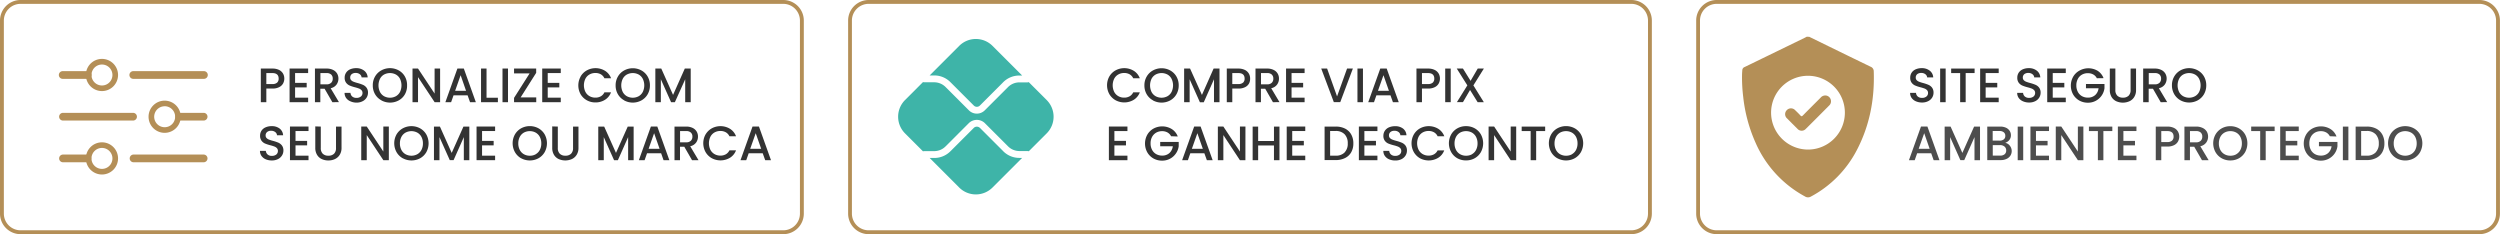 <svg xmlns="http://www.w3.org/2000/svg" viewBox="0 0 1166.87 109.3"><path d="M365.62,109.3H9.59A9.6,9.6,0,0,1,0,99.71V9.59A9.6,9.6,0,0,1,9.59,0h356a9.6,9.6,0,0,1,9.59,9.59V99.71A9.6,9.6,0,0,1,365.62,109.3ZM9.59,1.8A7.81,7.81,0,0,0,1.8,9.59V99.71a7.8,7.8,0,0,0,7.79,7.78h356a7.79,7.79,0,0,0,7.78-7.78V9.59a7.8,7.8,0,0,0-7.78-7.79Z" fill="#b48f57"></path><path d="M40.79,36.8H29.4a1.8,1.8,0,1,1,0-3.59H40.79a1.8,1.8,0,1,1,0,3.59Z" fill="#b48f57"></path><path d="M95.05,36.8H62.34a1.8,1.8,0,1,1,0-3.59H95.05a1.8,1.8,0,1,1,0,3.59Z" fill="#b48f57"></path><path d="M47.59,42.51A7.51,7.51,0,1,1,55.1,35,7.51,7.51,0,0,1,47.59,42.51Zm0-12.39A4.89,4.89,0,1,0,52.48,35,4.89,4.89,0,0,0,47.59,30.12Z" fill="#b48f57"></path><path d="M95.05,56.27H83.66a1.8,1.8,0,1,1,0-3.6H95.05a1.8,1.8,0,1,1,0,3.6Z" fill="#b48f57"></path><path d="M62.11,56.27H29.4a1.8,1.8,0,1,1,0-3.6H62.11a1.8,1.8,0,0,1,0,3.6Z" fill="#b48f57"></path><path d="M76.86,62a7.51,7.51,0,1,1,7.5-7.51A7.52,7.52,0,0,1,76.86,62Zm0-12.4a4.89,4.89,0,1,0,4.89,4.89A4.9,4.9,0,0,0,76.86,49.58Z" fill="#b48f57"></path><path d="M40.79,75.74H29.4a1.8,1.8,0,0,1,0-3.6H40.79a1.8,1.8,0,1,1,0,3.6Z" fill="#b48f57"></path><path d="M95.05,75.74H62.34a1.8,1.8,0,0,1,0-3.6H95.05a1.8,1.8,0,0,1,0,3.6Z" fill="#b48f57"></path><path d="M47.59,81.45a7.51,7.51,0,1,1,7.51-7.51A7.51,7.51,0,0,1,47.59,81.45Zm0-12.4a4.89,4.89,0,1,0,4.89,4.89A4.9,4.9,0,0,0,47.59,69.05Z" fill="#b48f57"></path><path d="M132.14,38.94a4.2,4.2,0,0,1-1.81,1.72,6.61,6.61,0,0,1-3.18.67h-2.84v6.36h-2.57V32h5.41a6.93,6.93,0,0,1,3.06.62,4.39,4.39,0,0,1,1.87,1.68,4.66,4.66,0,0,1,.62,2.37A4.82,4.82,0,0,1,132.14,38.94Zm-2.8-.37a2.46,2.46,0,0,0,.72-1.89c0-1.71-1-2.57-2.91-2.57h-2.84v5.12h2.84A3.15,3.15,0,0,0,129.34,38.57Z" fill="#333"></path><path d="M137.73,34.09v4.6h5.41v2.1h-5.41v4.8h6.09v2.1h-8.66V32h8.66v2.1Z" fill="#333"></path><path d="M155.12,47.69l-3.61-6.27h-2v6.27H147V32h5.41a6.65,6.65,0,0,1,3.06.64,4.35,4.35,0,0,1,1.87,1.69,4.6,4.6,0,0,1,.62,2.37,4.7,4.7,0,0,1-.89,2.78,4.52,4.52,0,0,1-2.74,1.7l3.88,6.5Zm-5.57-8.32h2.84a3,3,0,0,0,2.18-.73,2.57,2.57,0,0,0,.73-1.93,2.51,2.51,0,0,0-.72-1.91,3.06,3.06,0,0,0-2.19-.69h-2.84Z" fill="#333"></path><path d="M163.55,47.29a4.63,4.63,0,0,1-2-1.56,4,4,0,0,1-.72-2.37h2.75a2.5,2.5,0,0,0,.8,1.67,2.88,2.88,0,0,0,2,.65,3.05,3.05,0,0,0,2.07-.64,2.08,2.08,0,0,0,.75-1.66,1.8,1.8,0,0,0-.47-1.28,3,3,0,0,0-1.15-.77,17.28,17.28,0,0,0-1.9-.59,16.85,16.85,0,0,1-2.49-.82,4.11,4.11,0,0,1-1.64-1.3,3.74,3.74,0,0,1-.68-2.34,4.15,4.15,0,0,1,.68-2.37,4.29,4.29,0,0,1,1.89-1.56,7,7,0,0,1,2.82-.54A5.89,5.89,0,0,1,170,33a4.21,4.21,0,0,1,1.61,3.12h-2.84a2.07,2.07,0,0,0-.81-1.46,3,3,0,0,0-2-.61,2.8,2.8,0,0,0-1.8.56,2,2,0,0,0-.7,1.63,1.66,1.66,0,0,0,.44,1.18,3.07,3.07,0,0,0,1.12.73,16.56,16.56,0,0,0,1.85.59,19.29,19.29,0,0,1,2.53.86,4.1,4.1,0,0,1,1.67,1.32,3.76,3.76,0,0,1,.69,2.38,4.27,4.27,0,0,1-.64,2.25,4.52,4.52,0,0,1-1.88,1.7,6.1,6.1,0,0,1-2.89.65A7,7,0,0,1,163.55,47.29Z" fill="#333"></path><path d="M178,46.82A7.54,7.54,0,0,1,175.07,44,8,8,0,0,1,174,39.82a8,8,0,0,1,1.07-4.13A7.52,7.52,0,0,1,178,32.84a8.42,8.42,0,0,1,8.07,0,7.43,7.43,0,0,1,2.9,2.85A8,8,0,0,1,190,39.82,8.13,8.13,0,0,1,189,44a7.45,7.45,0,0,1-2.9,2.86,8.42,8.42,0,0,1-8.07,0Zm6.8-1.92a4.93,4.93,0,0,0,1.91-2,7.18,7.18,0,0,0,0-6.1,4.85,4.85,0,0,0-1.91-2,5.85,5.85,0,0,0-5.55,0,4.77,4.77,0,0,0-1.9,2,7.09,7.09,0,0,0,0,6.1,4.85,4.85,0,0,0,1.9,2,5.78,5.78,0,0,0,5.55,0Z" fill="#333"></path><path d="M205.42,47.69h-2.57L195.11,36V47.69h-2.57V32h2.57l7.74,11.68V32h2.57Z" fill="#333"></path><path d="M218.25,44.49h-6.56l-1.13,3.2h-2.68L213.49,32h3l5.61,15.7h-2.7Zm-.72-2.1L215,35.1l-2.57,7.29Z" fill="#333"></path><path d="M227.09,45.61h5.3v2.08h-7.87V32h2.57Z" fill="#333"></path><path d="M237.11,32V47.69h-2.57V32Z" fill="#333"></path><path d="M243,45.46h7.29v2.23H239.93v-2l7.26-11.43h-7.26V32h10.33v2Z" fill="#333"></path><path d="M255.65,34.09v4.6h5.41v2.1h-5.41v4.8h6.09v2.1h-8.66V32h8.66v2.1Z" fill="#333"></path><path d="M271,35.69a7.66,7.66,0,0,1,2.91-2.85,8.54,8.54,0,0,1,8.48.2,7,7,0,0,1,2.83,3.48H282.1a4.17,4.17,0,0,0-1.69-1.85,5.05,5.05,0,0,0-2.5-.6,5.47,5.47,0,0,0-2.78.7,4.83,4.83,0,0,0-1.9,2,7.06,7.06,0,0,0,0,6.09,4.88,4.88,0,0,0,1.9,2,5.38,5.38,0,0,0,2.78.71,5,5,0,0,0,2.5-.61,4.07,4.07,0,0,0,1.69-1.85h3.09a6.93,6.93,0,0,1-2.83,3.48,8.23,8.23,0,0,1-4.45,1.22,8.15,8.15,0,0,1-4-1A7.77,7.77,0,0,1,271,44a8.51,8.51,0,0,1,0-8.26Z" fill="#333"></path><path d="M291.32,46.82A7.54,7.54,0,0,1,288.41,44a8,8,0,0,1-1.07-4.14,8,8,0,0,1,1.07-4.13,7.52,7.52,0,0,1,2.91-2.85,8.42,8.42,0,0,1,8.07,0,7.49,7.49,0,0,1,2.9,2.85,8,8,0,0,1,1.06,4.13A8.13,8.13,0,0,1,302.29,44a7.52,7.52,0,0,1-2.9,2.86,8.42,8.42,0,0,1-8.07,0Zm6.8-1.92a4.91,4.91,0,0,0,1.9-2,7.09,7.09,0,0,0,0-6.1,4.83,4.83,0,0,0-1.9-2,5.85,5.85,0,0,0-5.55,0,4.85,4.85,0,0,0-1.91,2,7.09,7.09,0,0,0,0,6.1,4.93,4.93,0,0,0,1.91,2,5.78,5.78,0,0,0,5.55,0Z" fill="#333"></path><path d="M322.39,32V47.69h-2.57V37L315,47.69h-1.78L308.45,37V47.69h-2.57V32h2.77l5.5,12.3L319.63,32Z" fill="#333"></path><path d="M124.06,74.36a4.65,4.65,0,0,1-2-1.57,4,4,0,0,1-.72-2.37h2.75a2.44,2.44,0,0,0,.8,1.67,2.81,2.81,0,0,0,2,.66,3.13,3.13,0,0,0,2.08-.64,2.09,2.09,0,0,0,.74-1.66,1.8,1.8,0,0,0-.46-1.29,3.08,3.08,0,0,0-1.15-.76,15.34,15.34,0,0,0-1.9-.59,18.8,18.8,0,0,1-2.5-.82,4.08,4.08,0,0,1-1.63-1.3,3.77,3.77,0,0,1-.68-2.35,4.2,4.2,0,0,1,.68-2.37A4.34,4.34,0,0,1,124,59.42a6.89,6.89,0,0,1,2.82-.54A5.86,5.86,0,0,1,130.52,60a4.22,4.22,0,0,1,1.62,3.12h-2.85a2,2,0,0,0-.81-1.47,3,3,0,0,0-2-.61,2.73,2.73,0,0,0-1.8.57,2,2,0,0,0-.7,1.62,1.64,1.64,0,0,0,.44,1.19,3,3,0,0,0,1.11.73,17.27,17.27,0,0,0,1.85.59,19.14,19.14,0,0,1,2.54.85,4.34,4.34,0,0,1,1.67,1.32,3.8,3.8,0,0,1,.69,2.38,4.29,4.29,0,0,1-.65,2.26,4.56,4.56,0,0,1-1.87,1.7,6.14,6.14,0,0,1-2.9.64A7,7,0,0,1,124.06,74.36Z" fill="#333"></path><path d="M137.93,61.16v4.6h5.42v2.09h-5.42v4.81H144v2.1h-8.66V59.06H144v2.1Z" fill="#333"></path><path d="M149.73,59.08v10a3.55,3.55,0,0,0,.94,2.69,3.59,3.59,0,0,0,2.6.9,3.65,3.65,0,0,0,2.63-.9,3.59,3.59,0,0,0,.93-2.69v-10h2.58V69a5.94,5.94,0,0,1-.84,3.24,5.22,5.22,0,0,1-2.23,2,7.13,7.13,0,0,1-3.09.65,7.05,7.05,0,0,1-3.08-.65,5,5,0,0,1-2.2-2,6.11,6.11,0,0,1-.81-3.24v-10Z" fill="#333"></path><path d="M181.49,74.76h-2.57l-7.74-11.71V74.76h-2.57V59.06h2.57l7.74,11.68V59.06h2.57Z" fill="#333"></path><path d="M188,73.89A7.71,7.71,0,0,1,185.08,71a8.51,8.51,0,0,1,0-8.26A7.75,7.75,0,0,1,188,59.9a8.51,8.51,0,0,1,8.08,0,7.66,7.66,0,0,1,2.9,2.86A8.58,8.58,0,0,1,199,71a7.61,7.61,0,0,1-2.9,2.87,8.51,8.51,0,0,1-8.08,0Zm6.8-1.92a4.87,4.87,0,0,0,1.91-2,6.51,6.51,0,0,0,.69-3.06,6.43,6.43,0,0,0-.69-3,4.88,4.88,0,0,0-1.91-2,5.83,5.83,0,0,0-5.54,0,4.88,4.88,0,0,0-1.91,2,6.43,6.43,0,0,0-.69,3,6.51,6.51,0,0,0,.69,3.06,4.87,4.87,0,0,0,1.91,2,5.76,5.76,0,0,0,5.54,0Z" fill="#333"></path><path d="M219.06,59.08V74.76h-2.57V64l-4.78,10.74h-1.78L205.12,64V74.76h-2.57V59.08h2.78l5.5,12.29,5.48-12.29Z" fill="#333"></path><path d="M225,61.16v4.6h5.41v2.09H225v4.81h6.09v2.1h-8.66V59.06h8.66v2.1Z" fill="#333"></path><path d="M243.25,73.89A7.71,7.71,0,0,1,240.34,71a8.51,8.51,0,0,1,0-8.26,7.75,7.75,0,0,1,2.91-2.86,8.51,8.51,0,0,1,8.08,0,7.66,7.66,0,0,1,2.9,2.86,8.58,8.58,0,0,1,0,8.26,7.61,7.61,0,0,1-2.9,2.87,8.51,8.51,0,0,1-8.08,0Zm6.8-1.92a4.87,4.87,0,0,0,1.91-2,6.51,6.51,0,0,0,.69-3.06,6.43,6.43,0,0,0-.69-3,4.88,4.88,0,0,0-1.91-2,5.51,5.51,0,0,0-2.77-.7,5.57,5.57,0,0,0-2.78.7,4.92,4.92,0,0,0-1.9,2,6.43,6.43,0,0,0-.69,3,6.51,6.51,0,0,0,.69,3.06,4.91,4.91,0,0,0,1.9,2,5.47,5.47,0,0,0,2.78.71A5.41,5.41,0,0,0,250.05,72Z" fill="#333"></path><path d="M260.36,59.08v10a3.55,3.55,0,0,0,.94,2.69,3.59,3.59,0,0,0,2.6.9,3.63,3.63,0,0,0,2.63-.9,3.59,3.59,0,0,0,.94-2.69v-10H270V69a5.94,5.94,0,0,1-.84,3.24,5.17,5.17,0,0,1-2.23,2,7.65,7.65,0,0,1-6.17,0,5.09,5.09,0,0,1-2.2-2,6.11,6.11,0,0,1-.81-3.24v-10Z" fill="#333"></path><path d="M295.75,59.08V74.76h-2.57V64L288.4,74.76h-1.79L281.81,64V74.76h-2.57V59.08H282l5.51,12.29L293,59.08Z" fill="#333"></path><path d="M308.58,71.55H302l-1.13,3.21h-2.68l5.61-15.7h3l5.62,15.7h-2.71Zm-.72-2.09-2.55-7.29-2.57,7.29Z" fill="#333"></path><path d="M323,74.76l-3.61-6.27h-2v6.27h-2.57V59.08h5.42a6.71,6.71,0,0,1,3.05.63,4.36,4.36,0,0,1,1.87,1.69,4.56,4.56,0,0,1,.62,2.37,4.68,4.68,0,0,1-.89,2.79,4.5,4.5,0,0,1-2.74,1.7l3.88,6.5Zm-5.58-8.33h2.85a3,3,0,0,0,2.17-.72,2.6,2.6,0,0,0,.74-1.94,2.46,2.46,0,0,0-.73-1.9,3,3,0,0,0-2.18-.69h-2.85Z" fill="#333"></path><path d="M329.32,62.76a7.75,7.75,0,0,1,2.91-2.86,8.57,8.57,0,0,1,8.48.21,7,7,0,0,1,2.83,3.48h-3.09a4.12,4.12,0,0,0-1.69-1.85,5.06,5.06,0,0,0-2.5-.61,5.54,5.54,0,0,0-2.78.7,4.92,4.92,0,0,0-1.9,2,7.06,7.06,0,0,0,0,6.09,5,5,0,0,0,1.9,2,5.45,5.45,0,0,0,2.78.71,5,5,0,0,0,2.5-.61,4.12,4.12,0,0,0,1.69-1.85h3.09a6.91,6.91,0,0,1-2.83,3.47,8.62,8.62,0,0,1-8.49.2,7.73,7.73,0,0,1-2.9-2.86,8.49,8.49,0,0,1,0-8.25Z" fill="#333"></path><path d="M356,71.55h-6.56l-1.13,3.21h-2.68l5.61-15.7h3l5.62,15.7h-2.71Zm-.72-2.09-2.55-7.29-2.57,7.29Z" fill="#333"></path><path d="M761.45,109.3h-356a9.6,9.6,0,0,1-9.59-9.59V9.59A9.6,9.6,0,0,1,405.42,0h356A9.6,9.6,0,0,1,771,9.59V99.71A9.6,9.6,0,0,1,761.45,109.3ZM405.42,1.8a7.81,7.81,0,0,0-7.79,7.79V99.71a7.8,7.8,0,0,0,7.79,7.78h356a7.79,7.79,0,0,0,7.78-7.78V9.59a7.8,7.8,0,0,0-7.78-7.79Z" fill="#b48f57"></path><path d="M517.78,35.69a7.66,7.66,0,0,1,2.91-2.85,8.54,8.54,0,0,1,8.48.2A7,7,0,0,1,532,36.52h-3.08a4.2,4.2,0,0,0-1.7-1.85,5.05,5.05,0,0,0-2.5-.6,5.41,5.41,0,0,0-2.77.7,4.79,4.79,0,0,0-1.91,2,7.06,7.06,0,0,0,0,6.09,4.84,4.84,0,0,0,1.91,2,5.31,5.31,0,0,0,2.77.71,5,5,0,0,0,2.5-.61,4.09,4.09,0,0,0,1.7-1.85H532a6.93,6.93,0,0,1-2.83,3.48,8.59,8.59,0,0,1-8.49.19,7.77,7.77,0,0,1-2.9-2.85,8.51,8.51,0,0,1,0-8.26Z" fill="#333"></path><path d="M538.13,46.82A7.54,7.54,0,0,1,535.22,44a8,8,0,0,1-1.07-4.14,8,8,0,0,1,1.07-4.13,7.52,7.52,0,0,1,2.91-2.85,8.42,8.42,0,0,1,8.07,0,7.49,7.49,0,0,1,2.9,2.85,8,8,0,0,1,1.06,4.13A8.13,8.13,0,0,1,549.1,44a7.52,7.52,0,0,1-2.9,2.86,8.42,8.42,0,0,1-8.07,0Zm6.8-1.92a4.85,4.85,0,0,0,1.9-2,7.09,7.09,0,0,0,0-6.1,4.77,4.77,0,0,0-1.9-2,5.85,5.85,0,0,0-5.55,0,4.85,4.85,0,0,0-1.91,2,7.18,7.18,0,0,0,0,6.1,4.93,4.93,0,0,0,1.91,2,5.78,5.78,0,0,0,5.55,0Z" fill="#333"></path><path d="M569.2,32V47.69h-2.57V37l-4.78,10.74h-1.79L555.26,37V47.69h-2.57V32h2.77L561,44.31,566.45,32Z" fill="#333"></path><path d="M583,38.94a4.2,4.2,0,0,1-1.81,1.72,6.57,6.57,0,0,1-3.17.67h-2.85v6.36h-2.57V32H578a6.85,6.85,0,0,1,3,.62,4.34,4.34,0,0,1,1.87,1.68,4.56,4.56,0,0,1,.62,2.37A4.7,4.7,0,0,1,583,38.94Zm-2.8-.37a2.46,2.46,0,0,0,.72-1.89c0-1.71-1-2.57-2.9-2.57h-2.85v5.12H578A3.14,3.14,0,0,0,580.18,38.57Z" fill="#333"></path><path d="M594.14,47.69l-3.6-6.27h-2v6.27H586V32h5.42a6.58,6.58,0,0,1,3.05.64,4.3,4.3,0,0,1,1.87,1.69,4.51,4.51,0,0,1,.62,2.37,4.63,4.63,0,0,1-.89,2.78,4.49,4.49,0,0,1-2.74,1.7l3.88,6.5Zm-5.57-8.32h2.85a2.94,2.94,0,0,0,2.17-.73,2.57,2.57,0,0,0,.73-1.93,2.51,2.51,0,0,0-.72-1.91,3,3,0,0,0-2.18-.69h-2.85Z" fill="#333"></path><path d="M602.83,34.09v4.6h5.41v2.1h-5.41v4.8h6.09v2.1h-8.66V32h8.66v2.1Z" fill="#333"></path><path d="M631.45,32l-5.89,15.68h-3L616.68,32h2.75l4.64,13,4.67-13Z" fill="#333"></path><path d="M636.16,32V47.69h-2.57V32Z" fill="#333"></path><path d="M649,44.49h-6.57l-1.12,3.2h-2.69L644.24,32h3l5.62,15.7h-2.71Zm-.72-2.1-2.55-7.29-2.57,7.29Z" fill="#333"></path><path d="M671.53,38.94a4.2,4.2,0,0,1-1.81,1.72,6.58,6.58,0,0,1-3.18.67H663.7v6.36h-2.57V32h5.41a6.89,6.89,0,0,1,3.06.62,4.39,4.39,0,0,1,1.87,1.68,4.66,4.66,0,0,1,.62,2.37A4.82,4.82,0,0,1,671.53,38.94Zm-2.8-.37a2.46,2.46,0,0,0,.72-1.89c0-1.71-1-2.57-2.91-2.57H663.7v5.12h2.84A3.15,3.15,0,0,0,668.73,38.57Z" fill="#333"></path><path d="M677.12,32V47.69h-2.57V32Z" fill="#333"></path><path d="M687.7,39.86l4.87,7.83h-2.89L686.14,42l-3.31,5.68H680l4.88-7.83L679.94,32h2.89l3.56,5.73L689.73,32h2.86Z" fill="#333"></path><path d="M520.14,61.16v4.6h5.41v2.09h-5.41v4.81h6.09v2.1h-8.66V59.06h8.66v2.1Z" fill="#333"></path><path d="M546.6,63.59a4.19,4.19,0,0,0-1.69-1.77,5.12,5.12,0,0,0-2.51-.6,5.53,5.53,0,0,0-2.77.7,5,5,0,0,0-1.91,2,6.17,6.17,0,0,0-.69,3,6.25,6.25,0,0,0,.69,3,4.91,4.91,0,0,0,1.91,2,5.53,5.53,0,0,0,2.77.7,4.92,4.92,0,0,0,3.41-1.17,5.17,5.17,0,0,0,1.6-3.19h-5.89v-2h8.64v2a7.62,7.62,0,0,1-1.3,3.36,7.67,7.67,0,0,1-6.46,3.36,8.1,8.1,0,0,1-4-1,7.66,7.66,0,0,1-2.9-2.86,8.49,8.49,0,0,1,0-8.25,7.61,7.61,0,0,1,2.91-2.86,8.57,8.57,0,0,1,8.48.21,7,7,0,0,1,2.83,3.48Z" fill="#333"></path><path d="M562.14,71.55h-6.57l-1.12,3.21h-2.69l5.62-15.7h3L566,74.76h-2.7Zm-.72-2.09-2.55-7.29-2.57,7.29Z" fill="#333"></path><path d="M581.29,74.76h-2.57L571,63.05V74.76h-2.57V59.06H571l7.74,11.68V59.06h2.57Z" fill="#333"></path><path d="M597.19,59.08V74.76h-2.57V67.9h-7.38v6.86h-2.57V59.08h2.57V65.8h7.38V59.08Z" fill="#333"></path><path d="M603.14,61.16v4.6h5.42v2.09h-5.42v4.81h6.09v2.1h-8.66V59.06h8.66v2.1Z" fill="#333"></path><path d="M627.76,60a6.79,6.79,0,0,1,2.91,2.75,8.33,8.33,0,0,1,1,4.18,8.11,8.11,0,0,1-1,4.15,6.68,6.68,0,0,1-2.91,2.7,9.79,9.79,0,0,1-4.39.94h-5.12V59.08h5.12A9.53,9.53,0,0,1,627.76,60Zm-.17,11.13a5.71,5.71,0,0,0,1.47-4.2,5.91,5.91,0,0,0-1.47-4.26,5.57,5.57,0,0,0-4.22-1.53h-2.54V72.66h2.54A5.67,5.67,0,0,0,627.59,71.17Z" fill="#333"></path><path d="M636.82,61.16v4.6h5.41v2.09h-5.41v4.81h6.09v2.1h-8.66V59.06h8.66v2.1Z" fill="#333"></path><path d="M648.39,74.36a4.62,4.62,0,0,1-2-1.57,4,4,0,0,1-.72-2.37h2.75a2.48,2.48,0,0,0,.8,1.67,2.84,2.84,0,0,0,2,.66,3.09,3.09,0,0,0,2.07-.64,2.1,2.1,0,0,0,.75-1.66,1.85,1.85,0,0,0-.46-1.29,3.17,3.17,0,0,0-1.15-.76,15.58,15.58,0,0,0-1.91-.59A19.09,19.09,0,0,1,648,67a4.11,4.11,0,0,1-1.64-1.3,3.77,3.77,0,0,1-.67-2.35A4.19,4.19,0,0,1,646.4,61a4.31,4.31,0,0,1,1.9-1.55,6.89,6.89,0,0,1,2.82-.54A5.88,5.88,0,0,1,654.85,60a4.18,4.18,0,0,1,1.61,3.12h-2.84a2.11,2.11,0,0,0-.81-1.47,3,3,0,0,0-2-.61,2.78,2.78,0,0,0-1.81.57,2,2,0,0,0-.7,1.62,1.68,1.68,0,0,0,.44,1.19,3.16,3.16,0,0,0,1.12.73,17.27,17.27,0,0,0,1.85.59,19.65,19.65,0,0,1,2.54.85A4.24,4.24,0,0,1,656,67.93a3.8,3.8,0,0,1,.69,2.38,4.28,4.28,0,0,1-.64,2.26,4.62,4.62,0,0,1-1.87,1.7,6.17,6.17,0,0,1-2.9.64A7,7,0,0,1,648.39,74.36Z" fill="#333"></path><path d="M659.9,62.76a7.68,7.68,0,0,1,2.91-2.86,8.57,8.57,0,0,1,8.48.21,7,7,0,0,1,2.83,3.48H671a4.12,4.12,0,0,0-1.69-1.85,5.09,5.09,0,0,0-2.5-.61,5.54,5.54,0,0,0-2.78.7,4.92,4.92,0,0,0-1.9,2,7.06,7.06,0,0,0,0,6.09,5,5,0,0,0,1.9,2,5.45,5.45,0,0,0,2.78.71,5,5,0,0,0,2.5-.61A4.12,4.12,0,0,0,671,70.2h3.09a6.91,6.91,0,0,1-2.83,3.47,8.62,8.62,0,0,1-8.49.2A7.73,7.73,0,0,1,659.9,71a8.49,8.49,0,0,1,0-8.25Z" fill="#333"></path><path d="M680.25,73.89A7.57,7.57,0,0,1,677.34,71a8.51,8.51,0,0,1,0-8.26,7.61,7.61,0,0,1,2.91-2.86,8.12,8.12,0,0,1,4-1,8.2,8.2,0,0,1,4.05,1,7.59,7.59,0,0,1,2.9,2.86,8.58,8.58,0,0,1,0,8.26,7.54,7.54,0,0,1-2.9,2.87,8.2,8.2,0,0,1-4.05,1A8.12,8.12,0,0,1,680.25,73.89Zm6.8-1.92a4.91,4.91,0,0,0,1.9-2,6.51,6.51,0,0,0,.69-3.06,6.43,6.43,0,0,0-.69-3,4.92,4.92,0,0,0-1.9-2,5.57,5.57,0,0,0-2.78-.7,5.51,5.51,0,0,0-2.77.7,4.94,4.94,0,0,0-1.91,2,6.43,6.43,0,0,0-.69,3,6.51,6.51,0,0,0,.69,3.06,4.93,4.93,0,0,0,1.91,2,5.41,5.41,0,0,0,2.77.71A5.47,5.47,0,0,0,687.05,72Z" fill="#333"></path><path d="M707.68,74.76h-2.57l-7.73-11.71V74.76H694.8V59.06h2.58l7.73,11.68V59.06h2.57Z" fill="#333"></path><path d="M721.2,59.08v2.1H717V74.76h-2.57V61.18h-4.19v-2.1Z" fill="#333"></path><path d="M726.91,73.89A7.71,7.71,0,0,1,724,71a8.51,8.51,0,0,1,0-8.26,7.75,7.75,0,0,1,2.91-2.86,8.51,8.51,0,0,1,8.08,0,7.66,7.66,0,0,1,2.9,2.86,8.58,8.58,0,0,1,0,8.26,7.61,7.61,0,0,1-2.9,2.87,8.51,8.51,0,0,1-8.08,0Zm6.8-1.92a4.93,4.93,0,0,0,1.91-2,6.51,6.51,0,0,0,.69-3.06,6.43,6.43,0,0,0-.69-3,4.94,4.94,0,0,0-1.91-2,5.51,5.51,0,0,0-2.77-.7,5.57,5.57,0,0,0-2.78.7,4.92,4.92,0,0,0-1.9,2,6.43,6.43,0,0,0-.69,3,6.51,6.51,0,0,0,.69,3.06,4.91,4.91,0,0,0,1.9,2,5.47,5.47,0,0,0,2.78.71A5.41,5.41,0,0,0,733.71,72Z" fill="#333"></path><path d="M1157.28,109.3h-356a9.6,9.6,0,0,1-9.59-9.59V9.59A9.6,9.6,0,0,1,801.25,0h356a9.6,9.6,0,0,1,9.59,9.59V99.71A9.6,9.6,0,0,1,1157.28,109.3ZM801.25,1.8a7.8,7.8,0,0,0-7.78,7.79V99.71a7.79,7.79,0,0,0,7.78,7.78h356a7.79,7.79,0,0,0,7.78-7.78V9.59a7.8,7.8,0,0,0-7.78-7.79Z" fill="#b48f57"></path><path d="M894.26,47.29a4.66,4.66,0,0,1-2-1.56,4,4,0,0,1-.72-2.37h2.75a2.5,2.5,0,0,0,.8,1.67,2.88,2.88,0,0,0,2,.65,3,3,0,0,0,2.07-.64,2.08,2.08,0,0,0,.75-1.66,1.84,1.84,0,0,0-.46-1.28,3.19,3.19,0,0,0-1.15-.77,17.57,17.57,0,0,0-1.91-.59,17.68,17.68,0,0,1-2.49-.82,4.11,4.11,0,0,1-1.64-1.3,3.74,3.74,0,0,1-.67-2.34,4.15,4.15,0,0,1,.67-2.37,4.32,4.32,0,0,1,1.9-1.56,6.89,6.89,0,0,1,2.82-.54A5.86,5.86,0,0,1,900.72,33a4.18,4.18,0,0,1,1.61,3.12h-2.84a2,2,0,0,0-.81-1.46,3,3,0,0,0-2-.61,2.83,2.83,0,0,0-1.81.56,2,2,0,0,0-.7,1.63,1.66,1.66,0,0,0,.44,1.18,3.16,3.16,0,0,0,1.12.73,17.27,17.27,0,0,0,1.85.59,19.49,19.49,0,0,1,2.54.86,4.16,4.16,0,0,1,1.67,1.32,3.82,3.82,0,0,1,.68,2.38,4.27,4.27,0,0,1-.64,2.25A4.55,4.55,0,0,1,900,47.2a6.17,6.17,0,0,1-2.9.65A7,7,0,0,1,894.26,47.29Z" fill="#333"></path><path d="M908.13,32V47.69h-2.57V32Z" fill="#333"></path><path d="M921.64,32v2.1h-4.17V47.69H914.9V34.11h-4.2V32Z" fill="#333"></path><path d="M926.8,34.09v4.6h5.42v2.1H926.8v4.8h6.09v2.1h-8.66V32h8.66v2.1Z" fill="#333"></path><path d="M944.24,47.29a4.72,4.72,0,0,1-2-1.56,4,4,0,0,1-.72-2.37h2.75a2.5,2.5,0,0,0,.8,1.67,2.88,2.88,0,0,0,2,.65,3.08,3.08,0,0,0,2.08-.64,2.11,2.11,0,0,0,.74-1.66,1.8,1.8,0,0,0-.46-1.28,3.11,3.11,0,0,0-1.15-.77,17.57,17.57,0,0,0-1.91-.59,17.68,17.68,0,0,1-2.49-.82,4.18,4.18,0,0,1-1.64-1.3,3.74,3.74,0,0,1-.67-2.34,4.15,4.15,0,0,1,.67-2.37,4.38,4.38,0,0,1,1.9-1.56,6.89,6.89,0,0,1,2.82-.54A5.86,5.86,0,0,1,950.7,33a4.18,4.18,0,0,1,1.61,3.12h-2.84a2,2,0,0,0-.81-1.46,3,3,0,0,0-2-.61,2.83,2.83,0,0,0-1.81.56,2,2,0,0,0-.7,1.63,1.66,1.66,0,0,0,.44,1.18,3.16,3.16,0,0,0,1.12.73,17.27,17.27,0,0,0,1.85.59,19.49,19.49,0,0,1,2.54.86,4.16,4.16,0,0,1,1.67,1.32,3.76,3.76,0,0,1,.68,2.38,4.27,4.27,0,0,1-.64,2.25A4.55,4.55,0,0,1,950,47.2a6.17,6.17,0,0,1-2.9.65A7,7,0,0,1,944.24,47.29Z" fill="#333"></path><path d="M958.11,34.09v4.6h5.41v2.1h-5.41v4.8h6.09v2.1h-8.66V32h8.66v2.1Z" fill="#333"></path><path d="M978.7,36.52A4.13,4.13,0,0,0,977,34.75a5.16,5.16,0,0,0-2.5-.59,5.44,5.44,0,0,0-2.78.7,4.84,4.84,0,0,0-1.9,2,6.21,6.21,0,0,0-.69,3,6.28,6.28,0,0,0,.69,3,4.87,4.87,0,0,0,1.9,2,5.44,5.44,0,0,0,2.78.7,4.89,4.89,0,0,0,3.4-1.17,5,5,0,0,0,1.6-3.18h-5.88v-2h8.64v2a7.8,7.8,0,0,1-4,5.81,7.66,7.66,0,0,1-3.73.92,8.15,8.15,0,0,1-4-1,7.77,7.77,0,0,1-2.9-2.85,8.51,8.51,0,0,1,0-8.26,7.66,7.66,0,0,1,2.91-2.85A8.54,8.54,0,0,1,979,33a7,7,0,0,1,2.83,3.48Z" fill="#333"></path><path d="M987.34,32V42a3.54,3.54,0,0,0,.94,2.68,3.59,3.59,0,0,0,2.6.9,3.63,3.63,0,0,0,2.63-.9,3.58,3.58,0,0,0,.94-2.68V32H997V42a6,6,0,0,1-.84,3.25,5.08,5.08,0,0,1-2.23,2,7.54,7.54,0,0,1-6.17,0,5,5,0,0,1-2.2-2,6.15,6.15,0,0,1-.81-3.25V32Z" fill="#333"></path><path d="M1008.5,47.69l-3.61-6.27h-2v6.27h-2.57V32h5.41a6.65,6.65,0,0,1,3.06.64,4.41,4.41,0,0,1,1.87,1.69,4.6,4.6,0,0,1,.62,2.37,4.7,4.7,0,0,1-.89,2.78,4.52,4.52,0,0,1-2.74,1.7l3.88,6.5Zm-5.57-8.32h2.84a3,3,0,0,0,2.18-.73,2.61,2.61,0,0,0,.73-1.93,2.51,2.51,0,0,0-.72-1.91,3.06,3.06,0,0,0-2.19-.69h-2.84Z" fill="#333"></path><path d="M1017.73,46.82a7.68,7.68,0,0,1-2.91-2.86,8.13,8.13,0,0,1-1.07-4.14,8,8,0,0,1,1.07-4.13,7.66,7.66,0,0,1,2.91-2.85,8.44,8.44,0,0,1,8.08,0,7.56,7.56,0,0,1,2.9,2.85,8.14,8.14,0,0,1,1.06,4.13,8.23,8.23,0,0,1-1.06,4.14,7.59,7.59,0,0,1-2.9,2.86,8.44,8.44,0,0,1-8.08,0Zm6.8-1.92a4.87,4.87,0,0,0,1.91-2,7.09,7.09,0,0,0,0-6.1,4.79,4.79,0,0,0-1.91-2,5.83,5.83,0,0,0-5.54,0,4.79,4.79,0,0,0-1.91,2,7.09,7.09,0,0,0,0,6.1,4.87,4.87,0,0,0,1.91,2,5.76,5.76,0,0,0,5.54,0Z" fill="#333"></path><path d="M901.39,71.55h-6.57l-1.13,3.21H891l5.62-15.7h3l5.62,15.7h-2.71Zm-.73-2.09-2.54-7.29-2.58,7.29Z" fill="#4d4d4d"></path><path d="M924.17,59.08V74.76h-2.58V64l-4.78,10.74H915L910.23,64V74.76h-2.57V59.08h2.77l5.5,12.29,5.48-12.29Z" fill="#4d4d4d"></path><path d="M938.08,68a4,4,0,0,1,.26,4.66,4.19,4.19,0,0,1-1.79,1.51,6.31,6.31,0,0,1-2.73.56h-6.27V59.08h6a6.45,6.45,0,0,1,2.75.54A4,4,0,0,1,938,61.08a3.63,3.63,0,0,1,.59,2,3.49,3.49,0,0,1-.72,2.25,4.17,4.17,0,0,1-1.94,1.33A3.48,3.48,0,0,1,938.08,68Zm-8-2.36h3.18a3.06,3.06,0,0,0,2-.58,2,2,0,0,0,.71-1.66,2,2,0,0,0-.71-1.65,3,3,0,0,0-2-.6h-3.18ZM935.65,72a2.2,2.2,0,0,0,.74-1.76,2.27,2.27,0,0,0-.79-1.83,3.1,3.1,0,0,0-2.1-.68h-3.38v4.9h3.47A3.09,3.09,0,0,0,935.65,72Z" fill="#4d4d4d"></path><path d="M944.33,59.08V74.76h-2.57V59.08Z" fill="#4d4d4d"></path><path d="M950.28,61.16v4.6h5.42v2.09h-5.42v4.81h6.09v2.1h-8.66V59.06h8.66v2.1Z" fill="#4d4d4d"></path><path d="M972.41,74.76h-2.57L962.1,63.05V74.76h-2.57V59.06h2.57l7.74,11.68V59.06h2.57Z" fill="#4d4d4d"></path><path d="M985.92,59.08v2.1h-4.17V74.76h-2.57V61.18H975v-2.1Z" fill="#4d4d4d"></path><path d="M991.09,61.16v4.6h5.41v2.09h-5.41v4.81h6.09v2.1h-8.67V59.06h8.67v2.1Z" fill="#4d4d4d"></path><path d="M1016.6,66a4.22,4.22,0,0,1-1.81,1.73,6.75,6.75,0,0,1-3.18.67h-2.84v6.36h-2.57V59.08h5.41a6.93,6.93,0,0,1,3.06.62,4.27,4.27,0,0,1,1.87,1.68,4.66,4.66,0,0,1,.62,2.37A4.75,4.75,0,0,1,1016.6,66Zm-2.8-.37a2.43,2.43,0,0,0,.72-1.88c0-1.71-1-2.57-2.91-2.57h-2.84V66.3h2.84A3.1,3.1,0,0,0,1013.8,65.63Z" fill="#4d4d4d"></path><path d="M1027.76,74.76l-3.61-6.27h-2v6.27h-2.57V59.08H1025a6.79,6.79,0,0,1,3.06.63A4.47,4.47,0,0,1,1030,61.4a4.66,4.66,0,0,1,.62,2.37,4.75,4.75,0,0,1-.89,2.79,4.56,4.56,0,0,1-2.74,1.7l3.88,6.5Zm-5.57-8.33H1025a3,3,0,0,0,2.18-.72,2.59,2.59,0,0,0,.73-1.94,2.49,2.49,0,0,0-.72-1.9,3.06,3.06,0,0,0-2.19-.69h-2.84Z" fill="#4d4d4d"></path><path d="M1037,73.89a7.57,7.57,0,0,1-2.91-2.87,8.44,8.44,0,0,1,0-8.26A7.61,7.61,0,0,1,1037,59.9a8.12,8.12,0,0,1,4-1,8.2,8.2,0,0,1,4,1,7.66,7.66,0,0,1,2.9,2.86,8.58,8.58,0,0,1,0,8.26,7.61,7.61,0,0,1-2.9,2.87,8.2,8.2,0,0,1-4,1A8.12,8.12,0,0,1,1037,73.89Zm6.8-1.92a4.91,4.91,0,0,0,1.9-2,6.51,6.51,0,0,0,.69-3.06,6.43,6.43,0,0,0-.69-3,4.92,4.92,0,0,0-1.9-2,5.57,5.57,0,0,0-2.78-.7,5.51,5.51,0,0,0-2.77.7,4.88,4.88,0,0,0-1.91,2,6.43,6.43,0,0,0-.69,3,6.51,6.51,0,0,0,.69,3.06,4.87,4.87,0,0,0,1.91,2,5.41,5.41,0,0,0,2.77.71A5.47,5.47,0,0,0,1043.8,72Z" fill="#4d4d4d"></path><path d="M1061.68,59.08v2.1h-4.17V74.76h-2.57V61.18h-4.2v-2.1Z" fill="#4d4d4d"></path><path d="M1066.85,61.16v4.6h5.41v2.09h-5.41v4.81h6.09v2.1h-8.66V59.06h8.66v2.1Z" fill="#4d4d4d"></path><path d="M1087.44,63.59a4.19,4.19,0,0,0-1.69-1.77,5.09,5.09,0,0,0-2.51-.6,5.53,5.53,0,0,0-2.77.7,5,5,0,0,0-1.91,2,6.17,6.17,0,0,0-.68,3,6.25,6.25,0,0,0,.68,3,4.91,4.91,0,0,0,1.91,2,5.53,5.53,0,0,0,2.77.7,4.92,4.92,0,0,0,3.41-1.17,5.12,5.12,0,0,0,1.6-3.19h-5.89v-2H1091v2a7.61,7.61,0,0,1-1.29,3.36,7.71,7.71,0,0,1-6.47,3.36,8.1,8.1,0,0,1-4-1,7.66,7.66,0,0,1-2.9-2.86,8.49,8.49,0,0,1,0-8.25,7.61,7.61,0,0,1,2.91-2.86,8.57,8.57,0,0,1,8.48.21,7,7,0,0,1,2.83,3.48Z" fill="#4d4d4d"></path><path d="M1096.1,59.08V74.76h-2.57V59.08Z" fill="#4d4d4d"></path><path d="M1109,60a6.79,6.79,0,0,1,2.91,2.75,8.33,8.33,0,0,1,1,4.18,8.11,8.11,0,0,1-1,4.15,6.68,6.68,0,0,1-2.91,2.7,9.79,9.79,0,0,1-4.39.94h-5.12V59.08h5.12A9.53,9.53,0,0,1,1109,60Zm-.17,11.13a5.71,5.71,0,0,0,1.47-4.2,5.91,5.91,0,0,0-1.47-4.26,5.57,5.57,0,0,0-4.22-1.53h-2.55V72.66h2.55A5.67,5.67,0,0,0,1108.82,71.17Z" fill="#4d4d4d"></path><path d="M1118.6,73.89a7.57,7.57,0,0,1-2.91-2.87,8.51,8.51,0,0,1,0-8.26,7.61,7.61,0,0,1,2.91-2.86,8.49,8.49,0,0,1,8.07,0,7.52,7.52,0,0,1,2.9,2.86,8.58,8.58,0,0,1,0,8.26,7.48,7.48,0,0,1-2.9,2.87,8.49,8.49,0,0,1-8.07,0Zm6.8-1.92a4.93,4.93,0,0,0,1.91-2,6.63,6.63,0,0,0,.68-3.06,6.55,6.55,0,0,0-.68-3,4.94,4.94,0,0,0-1.91-2,5.85,5.85,0,0,0-5.55,0,4.85,4.85,0,0,0-1.9,2,6.43,6.43,0,0,0-.69,3,6.51,6.51,0,0,0,.69,3.06,4.85,4.85,0,0,0,1.9,2,5.78,5.78,0,0,0,5.55,0Z" fill="#4d4d4d"></path><path d="M475.78,73.7a10.57,10.57,0,0,1-7.53-3.12L457.37,59.7a2.06,2.06,0,0,0-2.86,0L443.59,70.62a10.6,10.6,0,0,1-7.54,3.11h-2.14l13.78,13.78a11,11,0,0,0,15.58,0L477.09,73.7Z" fill="#3eb4a8"></path><path d="M436.05,35.21a10.61,10.61,0,0,1,7.54,3.12l10.92,10.92a2,2,0,0,0,2.86,0l10.87-10.88a10.61,10.61,0,0,1,7.54-3.12h1.31L463.27,21.43a11,11,0,0,0-15.58,0L433.91,35.21Z" fill="#3eb4a8"></path><path d="M488.52,46.68l-8.35-8.35a1.63,1.63,0,0,1-.59.12h-3.8a7.54,7.54,0,0,0-5.27,2.18L459.63,51.51a5.24,5.24,0,0,1-7.39,0L441.32,40.59a7.51,7.51,0,0,0-5.27-2.18h-4.67a1.8,1.8,0,0,1-.56-.11l-8.38,8.38a11,11,0,0,0,0,15.59l8.38,8.38a1.51,1.51,0,0,1,.56-.11h4.67a7.47,7.47,0,0,0,5.27-2.19l10.92-10.92a5.36,5.36,0,0,1,7.39,0l10.88,10.88a7.51,7.51,0,0,0,5.27,2.19h3.8a1.45,1.45,0,0,1,.59.12l8.35-8.35a11,11,0,0,0,0-15.59Z" fill="#3eb4a8"></path><path d="M844.47,17.18l9.46,4.63q9.57,4.68,19.15,9.32a2.28,2.28,0,0,1,1.49,2.24c.44,13-1.93,25.34-8,36.88a51.33,51.33,0,0,1-21.34,21.5,2.62,2.62,0,0,1-2.8-.08,52.21,52.21,0,0,1-23-25,71,71,0,0,1-5.79-21.45,75.35,75.35,0,0,1-.55-10.07c0-.83.08-1.66.13-2.48a1.67,1.67,0,0,1,1.13-1.41c3.77-1.82,7.54-3.67,11.32-5.5l16.64-8.1c.33-.16.65-.35,1-.52Zm-.58,52.63a17.22,17.22,0,1,0-17.24-17.25A17.27,17.27,0,0,0,843.89,69.81Z" fill="#b48f57"></path><path d="M854.61,47.47a2.6,2.6,0,0,1-.8,1.73c-3.66,3.68-7.32,7.37-11,11a2.6,2.6,0,0,1-3.86-.09q-2.45-2.41-4.86-4.86A2.63,2.63,0,0,1,834,51.4a2.66,2.66,0,0,1,3.86,0c.84.81,1.69,1.63,2.48,2.49.43.47.68.48,1.15,0,2.75-2.8,5.54-5.56,8.31-8.34a2.84,2.84,0,0,1,2.77-.92A2.73,2.73,0,0,1,854.61,47.47Z" fill="#b48f57"></path></svg>